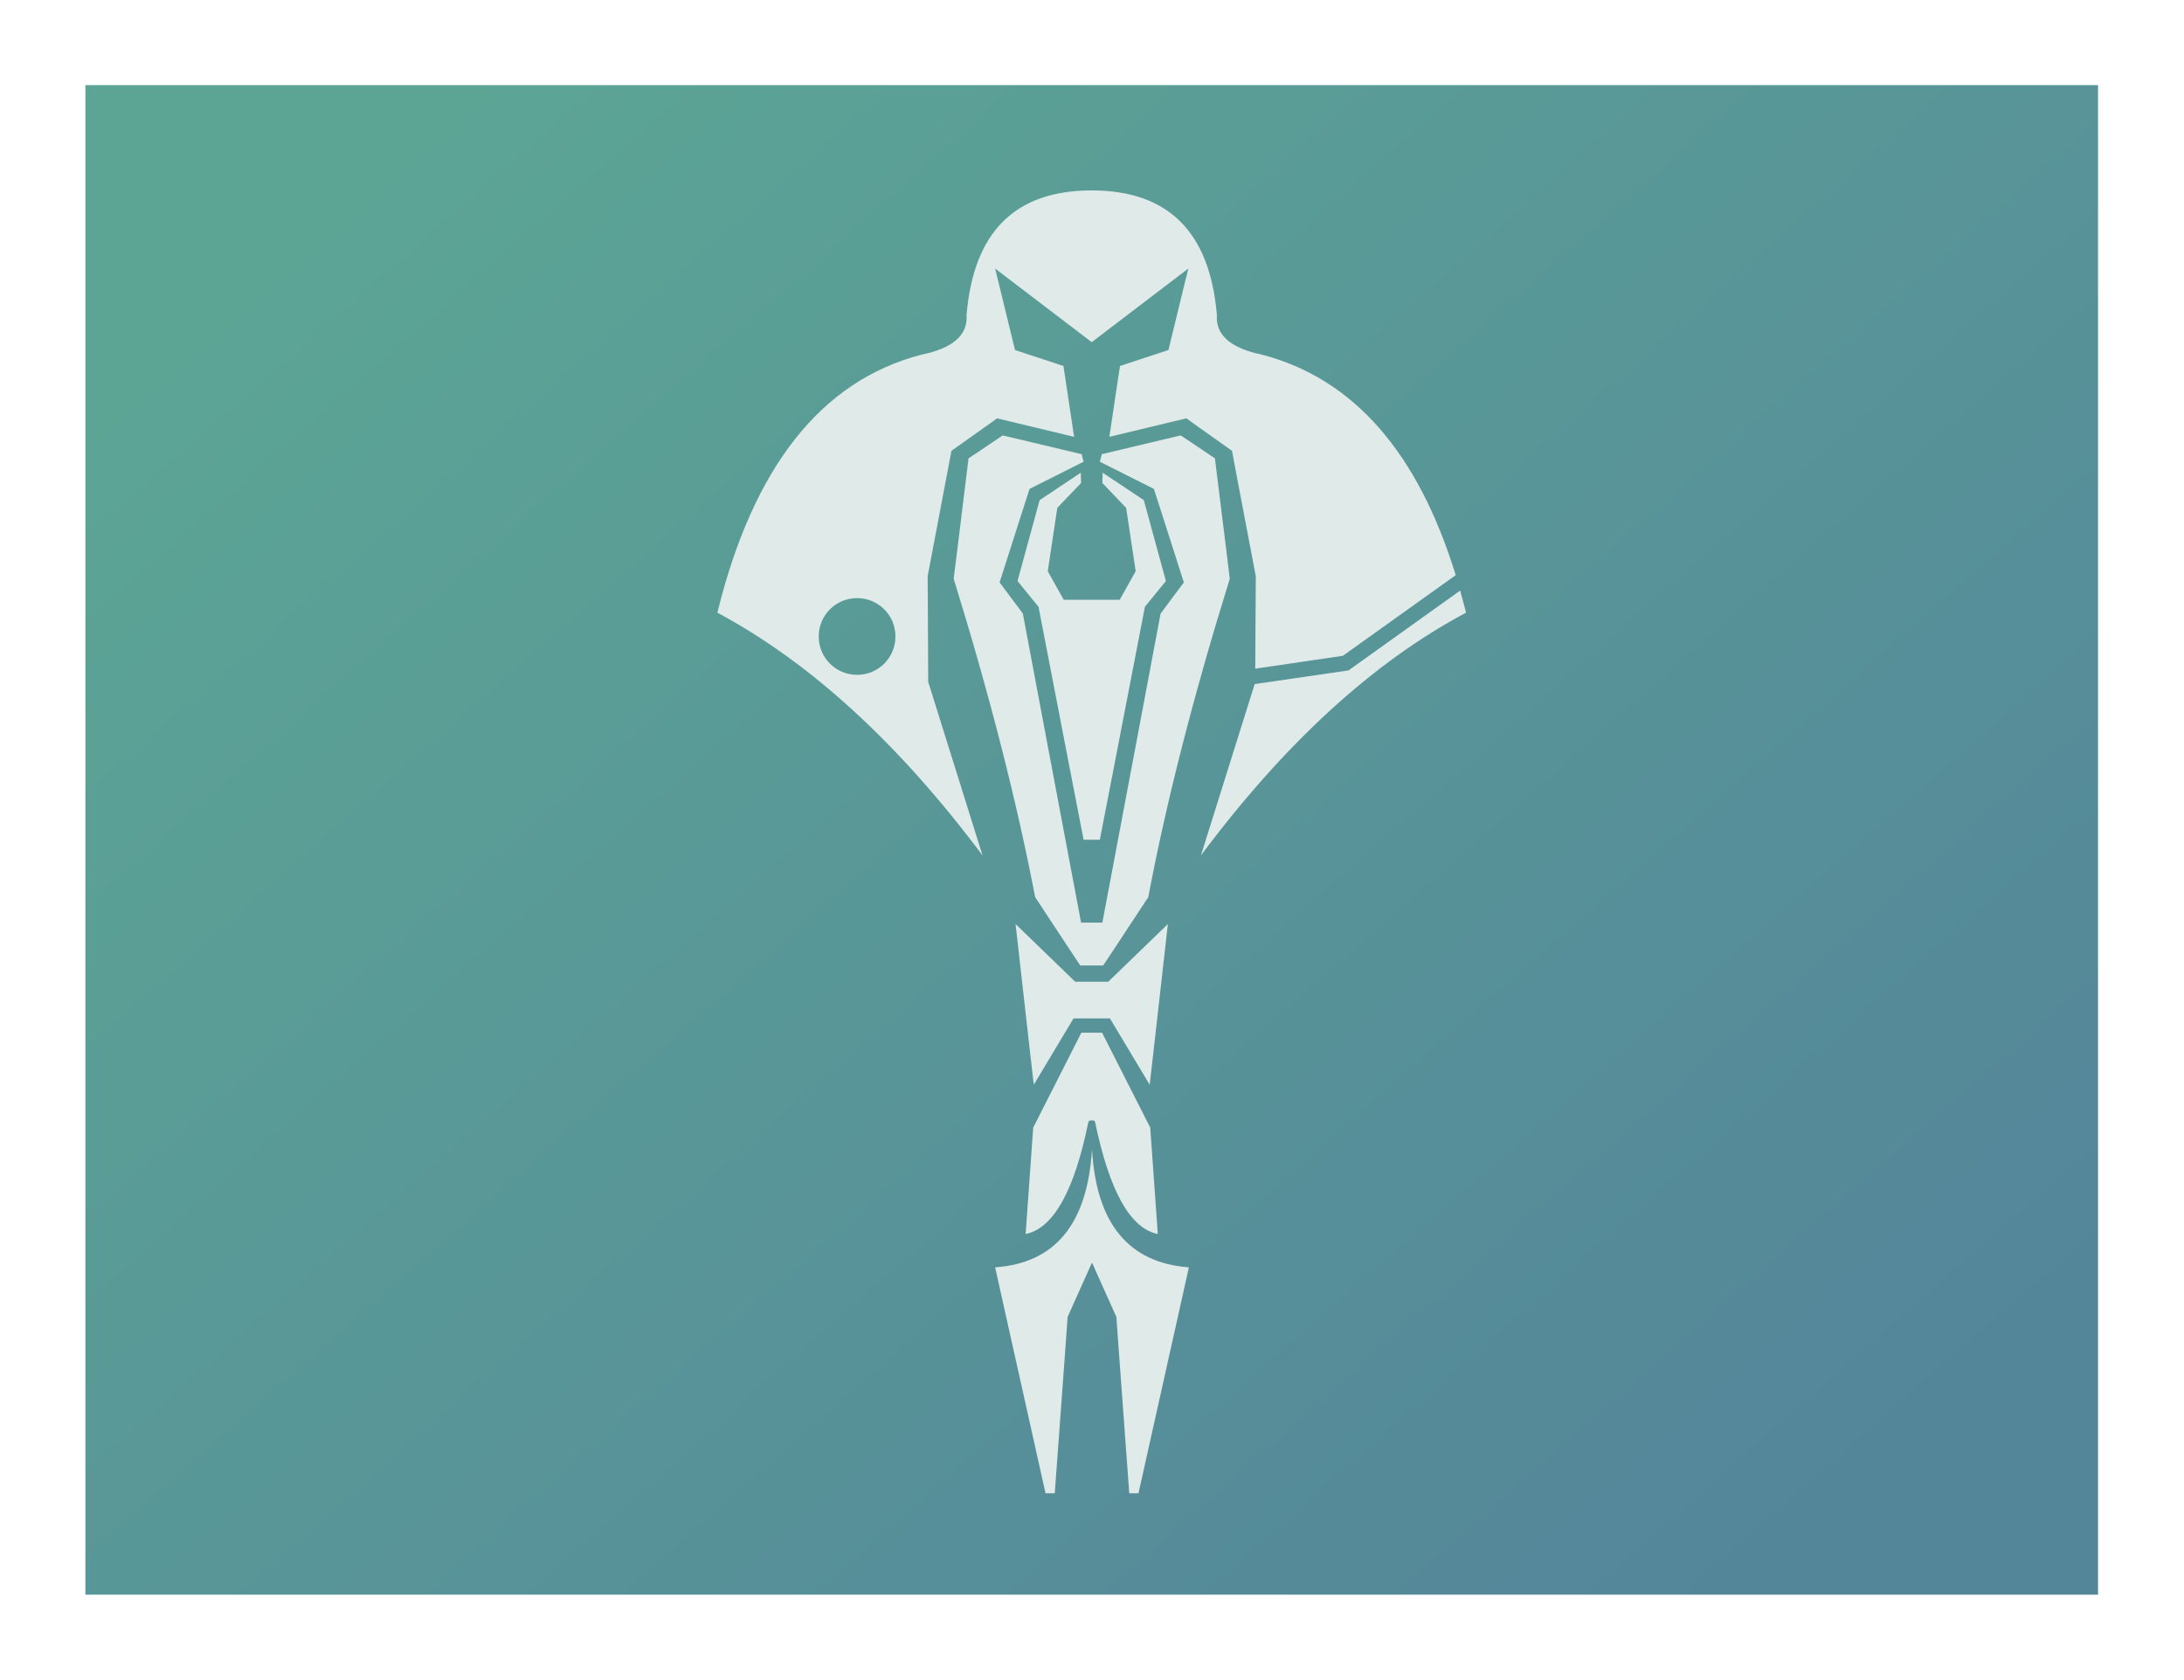 <?xml version="1.0" encoding="UTF-8"?>
<!DOCTYPE svg PUBLIC "-//W3C//DTD SVG 1.1//EN" "http://www.w3.org/Graphics/SVG/1.1/DTD/svg11.dtd">
<!-- Creator: CorelDRAW X5 -->
<svg xmlns="http://www.w3.org/2000/svg" xml:space="preserve" width="78mm" height="60mm" style="shape-rendering:geometricPrecision; text-rendering:geometricPrecision; image-rendering:optimizeQuality; fill-rule:evenodd; clip-rule:evenodd"
viewBox="0 0 7800 6000"
 xmlns:xlink="http://www.w3.org/1999/xlink">
 <defs>
  <style type="text/css">
   <![CDATA[
    .fil1 {fill:#DFEAE9}
    .fil0 {fill:url(#id0)}
   ]]>
  </style>
  <linearGradient id="id0" gradientUnits="userSpaceOnUse" x1="1568.39" y1="352.69" x2="6228.93" y2="5647.15">
   <stop offset="0" style="stop-color:#5CA595"/>
   <stop offset="1" style="stop-color:#54869A"/>
  </linearGradient>
 </defs>
 <g id="Ebene_x0020_1">
  <rect class="fil0" x="305" y="304" width="7188" height="5391"/>
  <path class="fil1" d="M3899 3448l-41 0c0,0 -54,-81 -161,-244 -67,-348 -164,-727 -291,-1137 0,0 18,-143 53,-430 0,0 41,-27 122,-82 0,0 94,22 282,67 0,0 2,9 7,27 0,0 -64,32 -193,97 0,0 -36,111 -107,334 0,0 28,37 83,111 0,0 69,368 208,1104 0,0 13,0 38,0 25,0 38,0 38,0 139,-736 208,-1104 208,-1104 55,-74 83,-111 83,-111 -71,-223 -107,-334 -107,-334 -129,-65 -193,-97 -193,-97 5,-18 7,-27 7,-27 188,-45 282,-67 282,-67 81,54 122,82 122,82 36,287 53,430 53,430 -127,409 -225,788 -291,1137 -107,163 -161,244 -161,244l-41 0zm0 -1306l-100 0c0,0 -19,-34 -57,-102 0,0 11,-75 34,-226 0,0 28,-30 85,-89 -1,-24 -1,-37 -1,-37 -98,66 -147,98 -147,98 -53,193 -79,289 -79,289 50,62 75,92 75,92 107,555 161,832 161,832l29 0 29 0c0,0 54,-277 161,-832 0,0 25,-31 75,-92 0,0 -26,-96 -79,-289 0,0 -49,-33 -147,-98 0,0 0,12 -1,37 57,59 85,89 85,89 23,151 34,226 34,226 -38,68 -57,102 -57,102l-100 0zm-838 -6c-76,0 -137,61 -137,137 0,76 61,137 137,137 76,0 137,-61 137,-137 0,-76 -61,-137 -137,-137zm838 2375c0,0 -29,64 -86,192 0,0 -15,210 -46,630 0,0 -11,0 -33,0 0,0 -60,-269 -180,-807 215,-15 330,-156 346,-422 15,266 131,406 346,422 -120,538 -180,807 -180,807 -22,0 -33,0 -33,0 -31,-420 -46,-630 -46,-630 -58,-128 -86,-192 -86,-192zm0 -510c-7,0 -11,2 -12,6 -50,246 -125,380 -224,400 0,0 9,-127 27,-380 0,0 58,-114 172,-339l37 0 37 0c114,225 172,339 172,339 18,253 27,380 27,380 -99,-20 -173,-154 -224,-400 -1,-4 -5,-6 -12,-6zm0 -364l-65 0c0,0 -47,79 -142,237 0,0 -22,-191 -65,-574 0,0 71,69 213,206 0,0 20,0 59,0 40,0 59,0 59,0 142,-137 213,-206 213,-206 -43,383 -65,574 -65,574 -95,-158 -142,-237 -142,-237l-65 0zm1316 -1528c7,26 14,52 21,79 -331,176 -647,465 -947,867l192 -612 330 -48 6 -1 5 -4 393 -281zm-1316 -887c0,0 -115,-88 -345,-263 0,0 24,97 71,291 0,0 58,19 173,57 0,0 13,84 38,253 0,0 -92,-22 -275,-66 0,0 -54,39 -163,116 0,0 -28,149 -85,448 0,0 1,126 2,377 0,0 65,207 194,620 -300,-401 -616,-690 -947,-867 128,-520 370,-827 727,-921 114,-23 168,-70 163,-142 25,-298 174,-445 447,-445 273,0 422,148 447,445 -5,72 50,119 163,142 325,86 555,348 690,787l-403 288 -313 46 2 -330c-57,-298 -85,-448 -85,-448 -109,-77 -163,-116 -163,-116 -183,44 -275,66 -275,66 25,-169 38,-253 38,-253 115,-38 173,-57 173,-57 47,-194 71,-291 71,-291 -230,175 -345,263 -345,263z"/>
 </g>
</svg>
